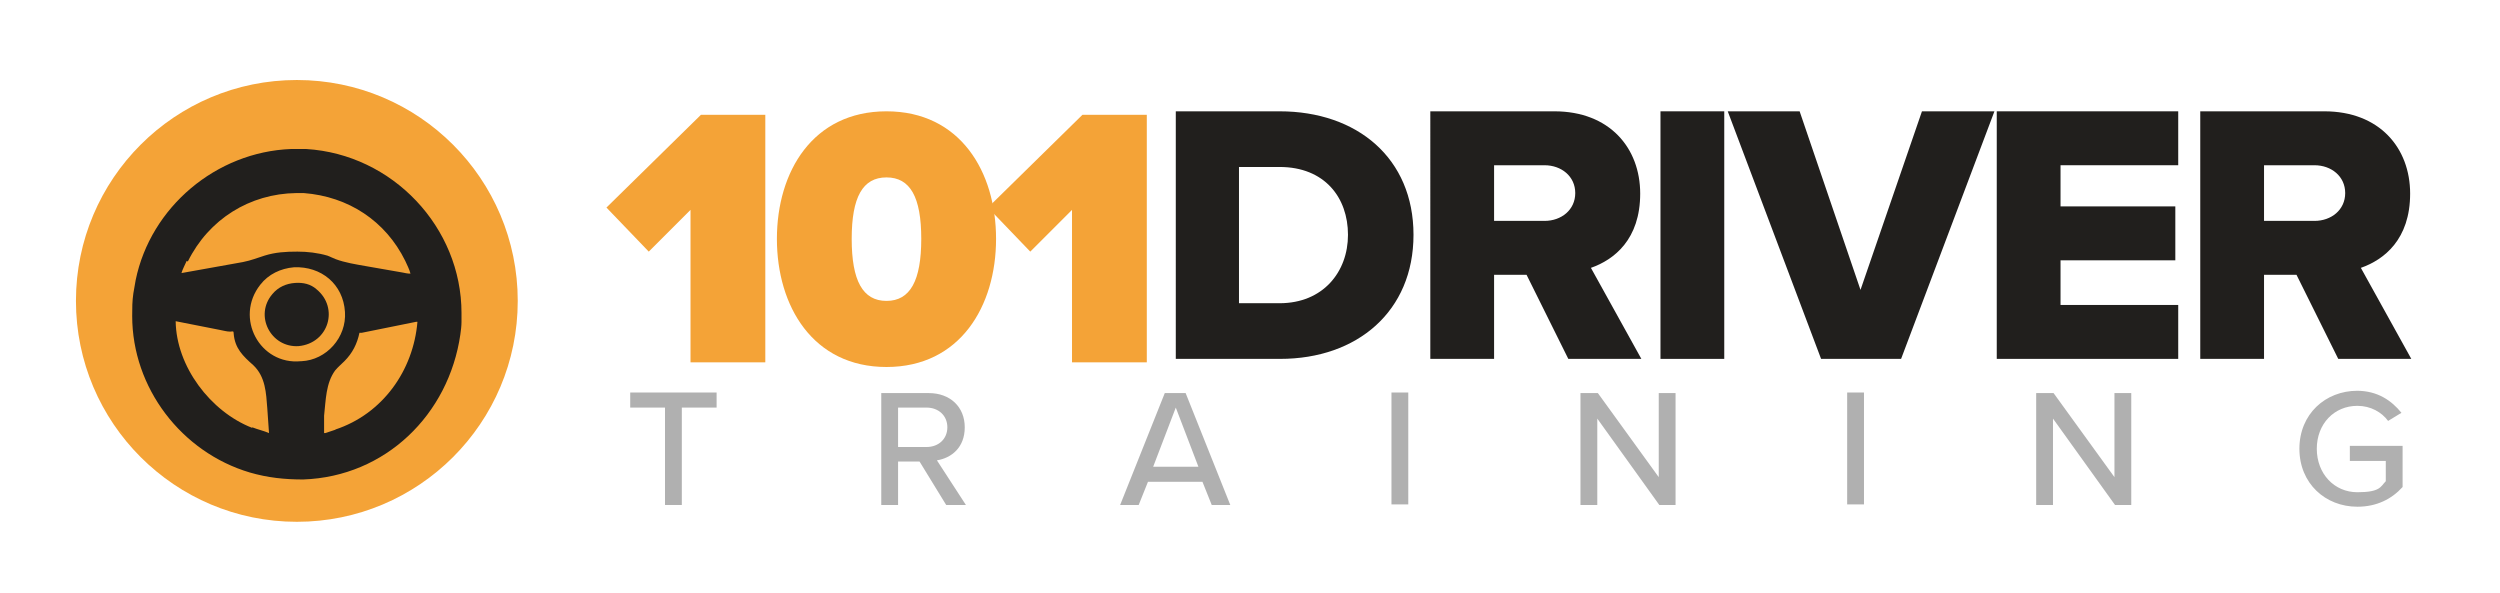 <?xml version="1.0" encoding="UTF-8"?>
<svg xmlns="http://www.w3.org/2000/svg" version="1.1" viewBox="0 0 431.2 102.3">
  <defs>
    <style>
      .cls-1 {
        fill: #f4a337;
      }

      .cls-2 {
        fill: #211f1d;
      }

      .cls-3 {
        fill: #b0b0b0;
      }
    </style>
  </defs>
  <!-- Generator: Adobe Illustrator 28.6.0, SVG Export Plug-In . SVG Version: 1.2.0 Build 709)  -->
  <g>
    <g id="Layer_1">
      <g>
        <path class="cls-1" d="M119.1,36.2l-7.2,7.2-7.3-7.6,16.3-16h11.1v42.7h-12.9v-26.2Z"/>
        <path class="cls-1" d="M152.9,19.2c12.7,0,18.9,10.4,18.9,22s-6.2,22.1-18.9,22.1-18.9-10.5-18.9-22.1,6.2-22,18.9-22ZM152.9,30.6c-4.1,0-6,3.4-6,10.6s1.9,10.7,6,10.7,6-3.5,6-10.7-1.9-10.6-6-10.6Z"/>
        <path class="cls-1" d="M184.9,36.2l-7.2,7.2-7.3-7.6,16.3-16h11.1v42.7h-12.9v-26.2Z"/>
      </g>
      <g>
        <path class="cls-2" d="M202.8,19.2h17.9c13.4,0,23.1,8.1,23.1,21.3s-9.7,21.4-23,21.4h-18V19.2ZM220.7,52.3c7.5,0,11.8-5.4,11.8-11.8s-4-11.7-11.8-11.7h-7v23.5h6.9Z"/>
        <path class="cls-2" d="M263.3,47.4h-5.6v14.5h-11V19.2h21.4c9.5,0,14.8,6.3,14.8,14.2s-4.5,11.4-8.5,12.8l8.7,15.7h-12.6l-7.2-14.5ZM266.4,28.5h-8.7v9.6h8.7c2.9,0,5.3-1.9,5.3-4.8s-2.4-4.8-5.3-4.8Z"/>
        <path class="cls-2" d="M286.4,19.2h11v42.7h-11V19.2Z"/>
        <path class="cls-2" d="M297.9,19.2h12.5l10.5,30.8,10.6-30.8h12.5l-16.1,42.7h-13.8l-16.1-42.7Z"/>
        <path class="cls-2" d="M344.4,19.2h31.3v9.3h-20.3v7.1h19.8v9.3h-19.8v7.7h20.3v9.3h-31.3V19.2Z"/>
        <path class="cls-2" d="M396.1,47.4h-5.6v14.5h-11V19.2h21.4c9.5,0,14.8,6.3,14.8,14.2s-4.5,11.4-8.5,12.8l8.7,15.7h-12.6l-7.2-14.5ZM399.2,28.5h-8.7v9.6h8.7c2.9,0,5.3-1.9,5.3-4.8s-2.4-4.8-5.3-4.8Z"/>
      </g>
      <g>
        <path class="cls-3" d="M114.7,70.3h-6v-2.6h14.9v2.6h-6v16.8h-2.9v-16.8Z"/>
        <path class="cls-3" d="M158.5,79.6h-3.6v7.5h-2.9v-19.3h8.2c3.7,0,6.2,2.4,6.2,5.9s-2.3,5.3-4.8,5.7l5,7.7h-3.4l-4.6-7.5ZM159.8,70.3h-4.9v6.8h4.9c2.1,0,3.6-1.4,3.6-3.4s-1.5-3.4-3.6-3.4Z"/>
        <path class="cls-3" d="M207.5,83.1h-9.5l-1.6,4h-3.2l7.7-19.3h3.6l7.7,19.3h-3.2l-1.6-4ZM198.9,80.5h7.8l-3.9-10.2-3.9,10.2Z"/>
        <path class="cls-3" d="M240,67.7h2.9v19.3h-2.9v-19.3Z"/>
        <path class="cls-3" d="M275.5,72.2v14.9h-2.9v-19.3h3l10.5,14.5v-14.5h2.9v19.3h-2.8l-10.7-14.9Z"/>
        <path class="cls-3" d="M318.6,67.7h2.9v19.3h-2.9v-19.3Z"/>
        <path class="cls-3" d="M354.1,72.2v14.9h-2.9v-19.3h3l10.5,14.5v-14.5h2.9v19.3h-2.8l-10.7-14.9Z"/>
        <path class="cls-3" d="M406.5,67.4c3.6,0,6,1.7,7.7,3.8l-2.3,1.4c-1.1-1.5-3-2.6-5.3-2.6-4,0-7,3.1-7,7.4s3,7.5,7,7.5,4-1,4.9-1.9v-3.5h-6.2v-2.6h9.1v7.1c-1.9,2.1-4.5,3.4-7.8,3.4-5.5,0-10-4-10-10s4.5-10,10-10Z"/>
      </g>
      <circle class="cls-1" cx="51.2" cy="51.9" r="38.1"/>
      <g>
        <path class="cls-2" d="M52.9,25.7c-.9,0-1.8,0-2.7,0-12.9.5-24.2,10-26.8,22.6l-.4,2.3c-.2,1.4-.2,2.5-.2,3.9,0,12.4,8.5,23.5,20.3,27,3.1.9,6,1.2,9.2,1.2,14.2-.5,25.1-11.2,27.1-25,.1-.7.2-1.5.2-2.2v-1.5c0-14.8-11.9-27.4-26.8-28.3ZM32.4,45.1c3.6-7.3,10.7-11.7,18.7-11.8.4,0,.9,0,1.3,0,7.7.6,14.1,4.8,17.5,11.7.3.7.7,1.4.9,2.2-.5,0-.9-.1-1.4-.2l-6.3-1.1c-1.7-.3-3.6-.6-5.2-1.2-.5-.2-.9-.4-1.4-.6-1.7-.5-3.5-.7-5.2-.7-2,0-3.8.1-5.7.7-1.3.4-2.2.8-3.7,1.1l-10.6,1.9c.2-.7.6-1.4.9-2.1ZM43.5,73.8c-7.2-2.8-13.1-10.6-13.2-18.4l7.6,1.5c.6.1,1.2.3,1.8.3.4,0,.6-.2.6.3.2,2.6,1.6,3.9,3.4,5.5,2.1,2,2.2,4.8,2.4,7.4l.3,4.3c-.9-.4-1.9-.6-2.9-1ZM51.9,62.3c-7.1.7-11.5-7.5-7-13.2,1.4-1.8,3.5-2.8,5.8-3,4.7-.2,8.5,2.9,8.8,7.7.3,4.4-3.2,8.3-7.5,8.5ZM57.9,74.1l-1.8.6h-.2c0-.4,0-.8,0-1.2v-1.8c.3-2.7.3-5.6,1.9-7.8.5-.6,1.1-1.1,1.6-1.6,1.4-1.4,2.2-3,2.6-4.9.1,0,.3,0,.4,0l9.4-1.9c0,0,0,0,.2,0-.7,8.4-6,15.9-14.2,18.6Z"/>
        <path class="cls-2" d="M54.6,49.9c-1-.9-2.3-1.2-3.7-1.1-1.5.1-2.9.7-3.9,1.9-3.2,3.7-.3,9.3,4.5,9,5.2-.5,7-6.6,3.1-9.8Z"/>
      </g>
    </g>
  </g>
</svg>